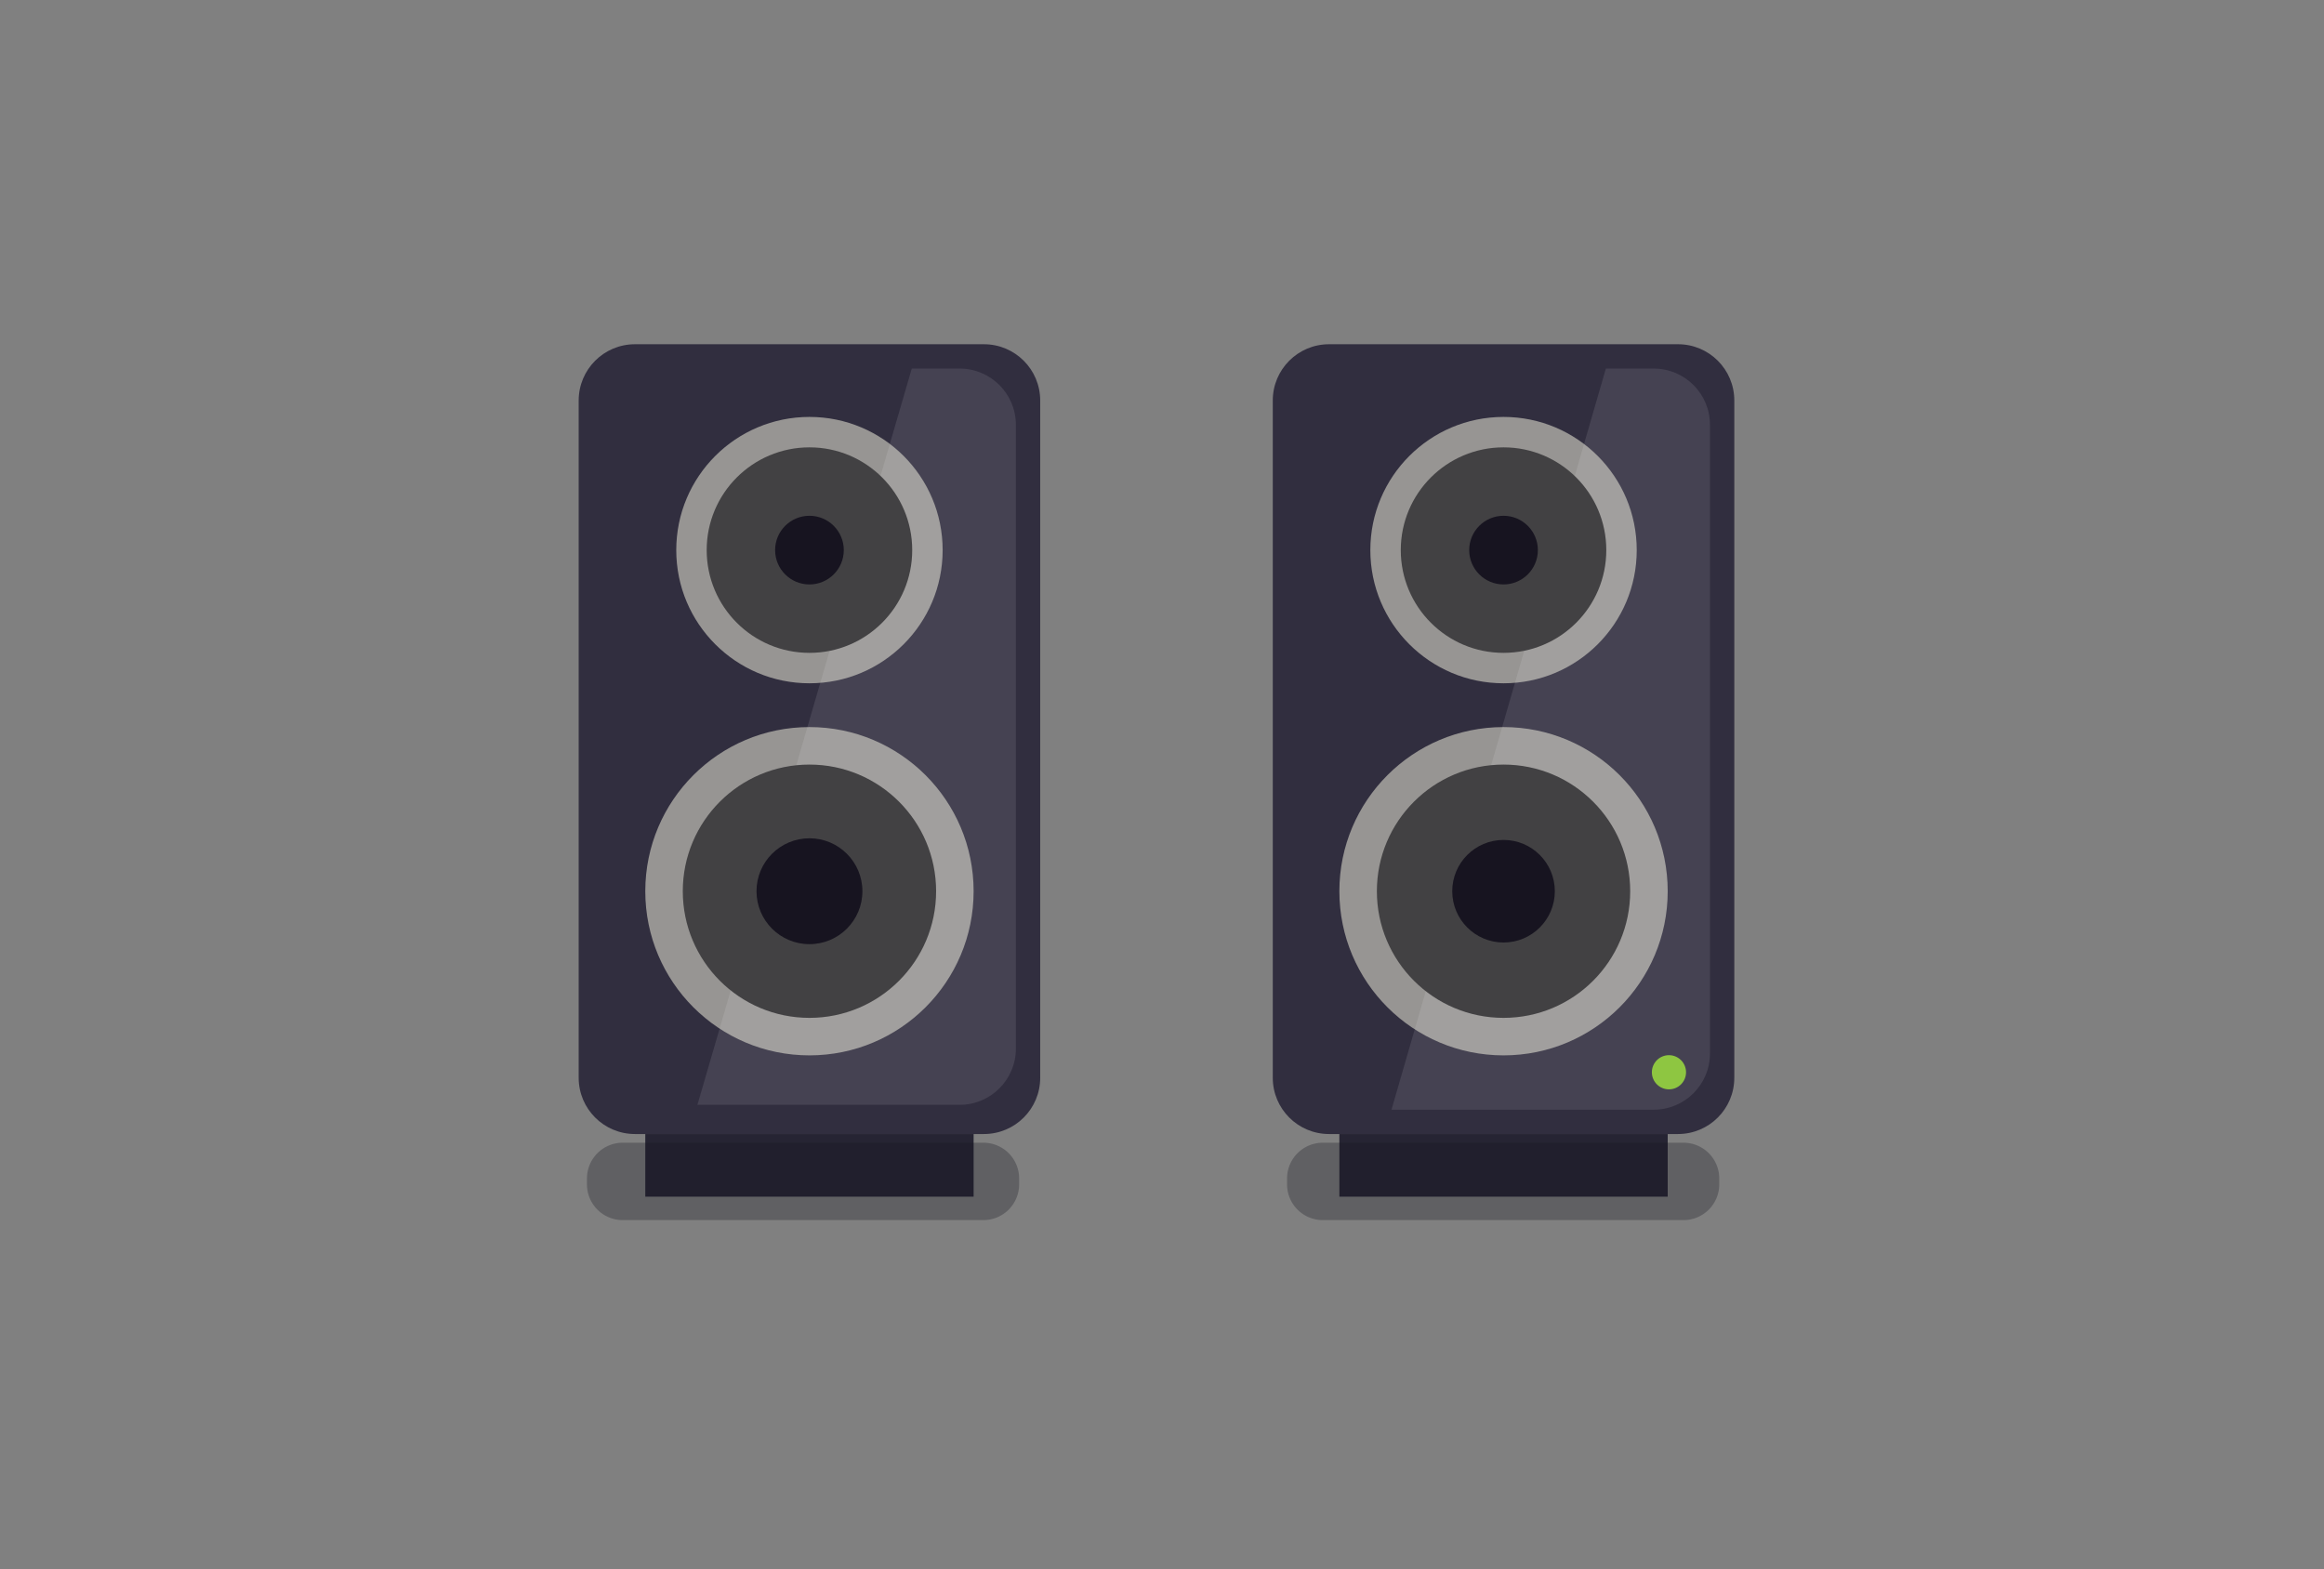 <svg xmlns="http://www.w3.org/2000/svg" viewBox="0 0 422 285"><rect x="0" y="0" width="422" height="285" fill="#808080" stroke="none"/><path fill="#312E3F" d="M188.886 195.725c0 5.643-4.574 10.217-10.217 10.217h-63.373c-5.644 0-10.217-4.574-10.217-10.217V72.732c0-5.643 4.573-10.217 10.217-10.217h63.372c5.643 0 10.216 4.574 10.216 10.217v122.993z"/><circle fill="#979593" cx="146.983" cy="99.901" r="24.186"/><circle fill="#979593" cx="146.983" cy="161.848" r="29.81"/><path opacity=".1" fill="#FFF" d="M174.25 66.933h-8.686L126.64 200.64h47.61c5.644 0 10.217-4.575 10.217-10.218V77.152c0-5.644-4.573-10.22-10.217-10.22z"/><path fill="#262433" d="M117.172 205.942h59.62v11.376h-59.62z"/><circle fill="#424143" cx="146.983" cy="99.901" r="18.66"/><circle fill="#424143" cx="146.983" cy="161.848" r="23"/><circle fill="#171420" cx="146.983" cy="99.901" r="6.235"/><circle fill="#171420" cx="146.983" cy="161.848" r="9.615"/><path opacity=".3" fill="#171420" d="M178.57 207.522h-65.495a6.49 6.49 0 0 0-6.49 6.49v1.07a6.49 6.49 0 0 0 6.49 6.49h65.494a6.49 6.49 0 0 0 6.49-6.49v-1.07a6.49 6.49 0 0 0-6.49-6.49z"/><g><path fill="#312E3F" d="M314.92 195.725c0 5.643-4.574 10.217-10.217 10.217H241.33c-5.643 0-10.216-4.574-10.216-10.217V72.732c0-5.643 4.573-10.217 10.217-10.217h63.373c5.644 0 10.217 4.574 10.217 10.217v122.993z"/><circle fill="#979593" cx="273.017" cy="99.901" r="24.186"/><circle fill="#979593" cx="273.017" cy="161.848" r="29.81"/><path opacity=".1" fill="#FFF" d="M300.284 66.933h-8.686l-38.925 134.59h47.61c5.645 0 10.218-4.574 10.218-10.217V77.15c.002-5.642-4.572-10.217-10.216-10.217z"/><path fill="#262433" d="M243.207 205.942h59.62v11.376h-59.62z"/><circle fill="#8EC641" cx="303.055" cy="194.726" r="3.103"/><circle fill="#424143" cx="273.017" cy="99.901" r="18.66"/><circle fill="#424143" cx="273.017" cy="161.848" r="23"/><circle fill="#171420" cx="273.017" cy="99.901" r="6.234"/><circle fill="#171420" cx="273.017" cy="161.848" r="9.314"/><path opacity=".3" fill="#171420" d="M305.696 207.522h-65.494a6.49 6.49 0 0 0-6.49 6.49v1.07a6.49 6.49 0 0 0 6.49 6.49h65.494a6.49 6.49 0 0 0 6.49-6.49v-1.07a6.49 6.49 0 0 0-6.49-6.49z"/></g></svg>